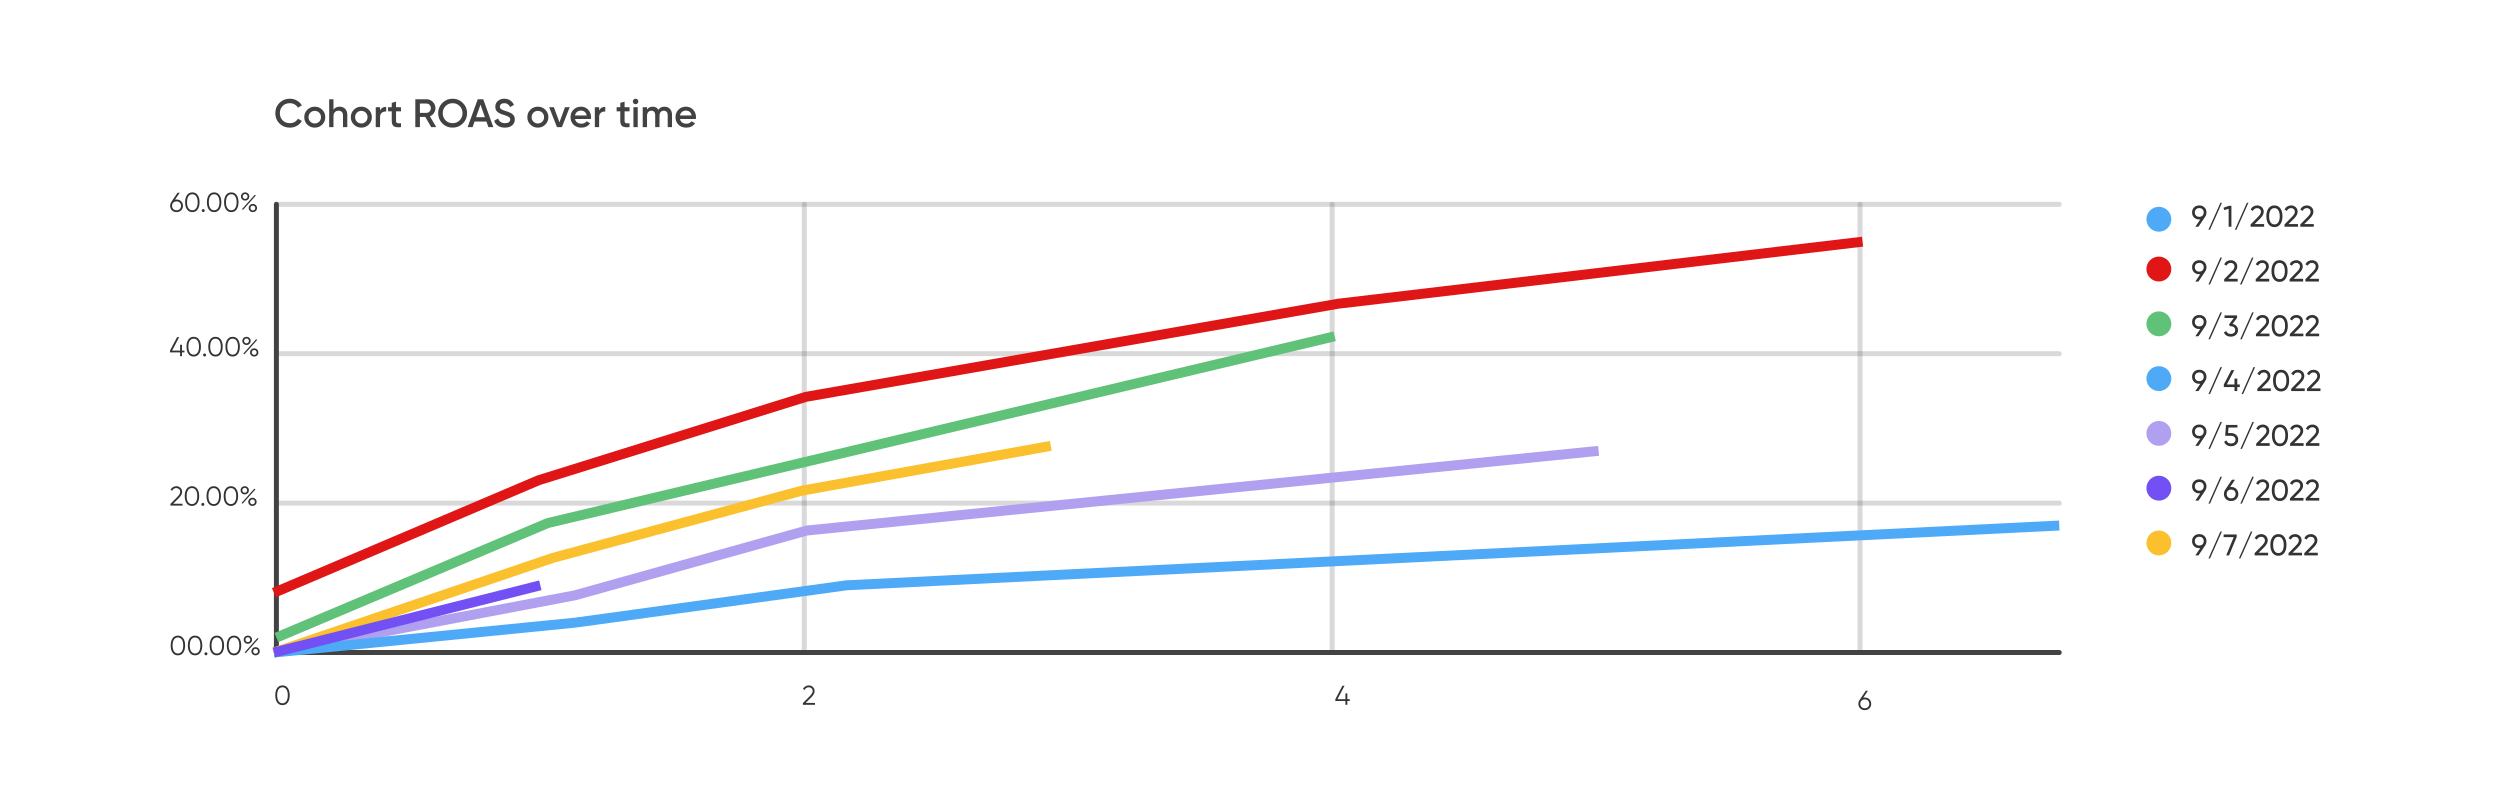 <svg width="502" height="160" viewBox="0 0 502 160" fill="none" xmlns="http://www.w3.org/2000/svg">
<path d="M171.321 122.912H171.009V123.557H170.735V122.912H169.594V122.731L170.674 121.13H171.009V122.687H171.321V122.912ZM170.735 122.687V121.638C170.735 121.563 170.737 121.48 170.742 121.387H170.735C170.719 121.428 170.688 121.49 170.642 121.573L169.896 122.687H170.735ZM172.35 123.598C172.109 123.598 171.921 123.495 171.786 123.288C171.652 123.082 171.585 122.783 171.585 122.393C171.585 121.964 171.655 121.64 171.795 121.419C171.936 121.199 172.139 121.089 172.404 121.089C172.912 121.089 173.165 121.504 173.165 122.333C173.165 122.744 173.094 123.058 172.951 123.274C172.807 123.49 172.607 123.598 172.35 123.598ZM172.389 121.325C172.042 121.325 171.869 121.676 171.869 122.379C171.869 123.036 172.039 123.364 172.378 123.364C172.714 123.364 172.881 123.03 172.881 122.362C172.881 121.671 172.717 121.325 172.389 121.325ZM174.218 123.598C173.978 123.598 173.79 123.495 173.655 123.288C173.52 123.082 173.453 122.783 173.453 122.393C173.453 121.964 173.523 121.64 173.663 121.419C173.804 121.199 174.007 121.089 174.272 121.089C174.78 121.089 175.034 121.504 175.034 122.333C175.034 122.744 174.962 123.058 174.819 123.274C174.676 123.49 174.475 123.598 174.218 123.598ZM174.257 121.325C173.911 121.325 173.738 121.676 173.738 122.379C173.738 123.036 173.907 123.364 174.247 123.364C174.582 123.364 174.75 123.03 174.75 122.362C174.75 121.671 174.585 121.325 174.257 121.325ZM177.752 123.557H176.29V123.31L176.997 122.601C177.178 122.42 177.306 122.27 177.383 122.151C177.461 122.03 177.5 121.901 177.5 121.765C177.5 121.625 177.46 121.517 177.38 121.44C177.3 121.363 177.186 121.325 177.038 121.325C176.821 121.325 176.614 121.417 176.415 121.602V121.311C176.605 121.163 176.825 121.089 177.077 121.089C177.294 121.089 177.464 121.148 177.588 121.265C177.712 121.383 177.774 121.54 177.774 121.738C177.774 121.893 177.731 122.046 177.646 122.195C177.56 122.342 177.406 122.526 177.183 122.746L176.623 123.3V123.307H177.752V123.557ZM179.666 123.557H178.294V123.313H178.842V121.428L178.28 121.596V121.331L179.12 121.076V123.313H179.666V123.557ZM180.086 123.467V123.168C180.252 123.299 180.439 123.364 180.648 123.364C180.817 123.364 180.952 123.322 181.053 123.237C181.154 123.153 181.205 123.039 181.205 122.895C181.205 122.578 180.98 122.42 180.53 122.42H180.328V122.184H180.519C180.92 122.184 181.12 122.036 181.12 121.738C181.12 121.462 180.967 121.325 180.662 121.325C180.491 121.325 180.33 121.383 180.179 121.499V121.228C180.335 121.136 180.519 121.089 180.731 121.089C180.935 121.089 181.098 121.144 181.22 121.252C181.343 121.36 181.405 121.499 181.405 121.668C181.405 121.988 181.242 122.193 180.917 122.284V122.291C181.092 122.308 181.231 122.37 181.334 122.476C181.437 122.581 181.489 122.712 181.489 122.87C181.489 123.088 181.411 123.264 181.254 123.398C181.098 123.531 180.892 123.598 180.636 123.598C180.406 123.598 180.223 123.554 180.086 123.467Z" fill="white"/>
<g filter="url(#filter0_d_505_385)">
<rect x="2" y="1.526" width="498" height="157" rx="20" fill="white"/>
</g>
<path d="M55 131.026C55 130.75 55.224 130.526 55.5 130.526H413.5C413.776 130.526 414 130.75 414 131.026C414 131.303 413.776 131.526 413.5 131.526H55.5C55.224 131.526 55 131.303 55 131.026Z" fill="#424242"/>
<path opacity="0.2" d="M55 101.026C55 100.75 55.224 100.526 55.5 100.526H413.5C413.776 100.526 414 100.75 414 101.026C414 101.303 413.776 101.526 413.5 101.526H55.5C55.224 101.526 55 101.303 55 101.026Z" fill="#424242"/>
<path opacity="0.2" d="M55 71.026C55 70.75 55.224 70.526 55.5 70.526H413.5C413.776 70.526 414 70.75 414 71.026C414 71.302 413.776 71.526 413.5 71.526H55.5C55.224 71.526 55 71.302 55 71.026Z" fill="#424242"/>
<path opacity="0.2" d="M55 41.026C55 40.75 55.224 40.526 55.5 40.526H413.5C413.776 40.526 414 40.75 414 41.026C414 41.303 413.776 41.526 413.5 41.526H55.5C55.224 41.526 55 41.303 55 41.026Z" fill="#424242"/>
<path d="M55 41.026C55 40.75 55.224 40.526 55.5 40.526C55.776 40.526 56 40.75 56 41.026V131.026C56 131.303 55.776 131.526 55.5 131.526C55.224 131.526 55 131.303 55 131.026V41.026Z" fill="#424242"/>
<path opacity="0.2" d="M373 41.026C373 40.75 373.224 40.526 373.5 40.526C373.776 40.526 374 40.75 374 41.026V131.026C374 131.303 373.776 131.526 373.5 131.526C373.224 131.526 373 131.303 373 131.026V41.026Z" fill="#424242"/>
<path opacity="0.2" d="M267 41.026C267 40.75 267.224 40.526 267.5 40.526C267.776 40.526 268 40.75 268 41.026V131.026C268 131.303 267.776 131.526 267.5 131.526C267.224 131.526 267 131.303 267 131.026V41.026Z" fill="#424242"/>
<path opacity="0.2" d="M161 41.026C161 40.75 161.224 40.526 161.5 40.526C161.776 40.526 162 40.75 162 41.026V131.026C162 131.303 161.776 131.526 161.5 131.526C161.224 131.526 161 131.303 161 131.026V41.026Z" fill="#424242"/>
<path d="M443.06 42.658C443.06 42.982 442.974 43.264 442.802 43.504H442.808L441.452 45.526H440.822L441.818 44.056C441.73 44.064 441.662 44.068 441.614 44.068C441.19 44.068 440.842 43.938 440.57 43.678C440.302 43.414 440.168 43.074 440.168 42.658C440.168 42.242 440.302 41.904 440.57 41.644C440.842 41.38 441.19 41.248 441.614 41.248C442.038 41.248 442.384 41.38 442.652 41.644C442.924 41.904 443.06 42.242 443.06 42.658ZM440.966 42.022C440.802 42.182 440.72 42.394 440.72 42.658C440.72 42.922 440.802 43.136 440.966 43.3C441.134 43.46 441.35 43.54 441.614 43.54C441.878 43.54 442.092 43.46 442.256 43.3C442.424 43.136 442.508 42.922 442.508 42.658C442.508 42.394 442.426 42.182 442.262 42.022C442.098 41.862 441.882 41.782 441.614 41.782C441.35 41.782 441.134 41.862 440.966 42.022ZM443.769 46.126H443.457L445.857 40.726H446.169L443.769 46.126ZM447.586 41.326H448.066V45.526H447.514V41.926L446.62 42.19L446.482 41.71L447.586 41.326ZM449.077 46.126H448.765L451.165 40.726H451.477L449.077 46.126ZM451.923 45.526V45.07L453.405 43.558C453.801 43.162 453.999 42.822 453.999 42.538C453.999 42.302 453.927 42.118 453.783 41.986C453.639 41.854 453.463 41.788 453.255 41.788C452.859 41.788 452.571 41.976 452.391 42.352L451.923 42.076C452.055 41.804 452.237 41.598 452.469 41.458C452.705 41.318 452.965 41.248 453.249 41.248C453.601 41.248 453.907 41.364 454.167 41.596C454.427 41.828 454.557 42.14 454.557 42.532C454.557 42.956 454.307 43.418 453.807 43.918L452.733 44.986H454.635V45.526H451.923ZM457.896 45.01C457.613 45.406 457.215 45.604 456.703 45.604C456.191 45.604 455.793 45.406 455.509 45.01C455.225 44.614 455.083 44.086 455.083 43.426C455.083 42.766 455.225 42.238 455.509 41.842C455.793 41.446 456.191 41.248 456.703 41.248C457.215 41.248 457.613 41.446 457.896 41.842C458.181 42.238 458.323 42.766 458.323 43.426C458.323 44.086 458.181 44.614 457.896 45.01ZM455.917 44.632C456.101 44.916 456.363 45.058 456.703 45.058C457.043 45.058 457.305 44.916 457.489 44.632C457.677 44.348 457.771 43.946 457.771 43.426C457.771 42.906 457.677 42.504 457.489 42.22C457.305 41.932 457.043 41.788 456.703 41.788C456.363 41.788 456.101 41.93 455.917 42.214C455.733 42.498 455.641 42.902 455.641 43.426C455.641 43.946 455.733 44.348 455.917 44.632ZM458.732 45.526V45.07L460.214 43.558C460.61 43.162 460.808 42.822 460.808 42.538C460.808 42.302 460.736 42.118 460.592 41.986C460.448 41.854 460.272 41.788 460.064 41.788C459.668 41.788 459.38 41.976 459.2 42.352L458.732 42.076C458.864 41.804 459.046 41.598 459.278 41.458C459.514 41.318 459.774 41.248 460.058 41.248C460.41 41.248 460.716 41.364 460.976 41.596C461.236 41.828 461.366 42.14 461.366 42.532C461.366 42.956 461.116 43.418 460.616 43.918L459.542 44.986H461.444V45.526H458.732ZM461.896 45.526V45.07L463.378 43.558C463.774 43.162 463.972 42.822 463.972 42.538C463.972 42.302 463.9 42.118 463.756 41.986C463.612 41.854 463.436 41.788 463.228 41.788C462.832 41.788 462.544 41.976 462.364 42.352L461.896 42.076C462.028 41.804 462.21 41.598 462.442 41.458C462.678 41.318 462.938 41.248 463.222 41.248C463.574 41.248 463.88 41.364 464.14 41.596C464.4 41.828 464.53 42.14 464.53 42.532C464.53 42.956 464.28 43.418 463.78 43.918L462.706 44.986H464.608V45.526H461.896Z" fill="#333333"/>
<path d="M443.06 53.658C443.06 53.982 442.974 54.264 442.802 54.504H442.808L441.452 56.526H440.822L441.818 55.056C441.73 55.064 441.662 55.068 441.614 55.068C441.19 55.068 440.842 54.938 440.57 54.678C440.302 54.414 440.168 54.074 440.168 53.658C440.168 53.242 440.302 52.904 440.57 52.644C440.842 52.38 441.19 52.248 441.614 52.248C442.038 52.248 442.384 52.38 442.652 52.644C442.924 52.904 443.06 53.242 443.06 53.658ZM440.966 53.022C440.802 53.182 440.72 53.394 440.72 53.658C440.72 53.922 440.802 54.136 440.966 54.3C441.134 54.46 441.35 54.54 441.614 54.54C441.878 54.54 442.092 54.46 442.256 54.3C442.424 54.136 442.508 53.922 442.508 53.658C442.508 53.394 442.426 53.182 442.262 53.022C442.098 52.862 441.882 52.782 441.614 52.782C441.35 52.782 441.134 52.862 440.966 53.022ZM443.769 57.126H443.457L445.857 51.726H446.169L443.769 57.126ZM446.614 56.526V56.07L448.096 54.558C448.492 54.162 448.69 53.822 448.69 53.538C448.69 53.302 448.618 53.118 448.474 52.986C448.33 52.854 448.154 52.788 447.946 52.788C447.55 52.788 447.262 52.976 447.082 53.352L446.614 53.076C446.746 52.804 446.928 52.598 447.16 52.458C447.396 52.318 447.656 52.248 447.94 52.248C448.292 52.248 448.598 52.364 448.858 52.596C449.118 52.828 449.248 53.14 449.248 53.532C449.248 53.956 448.998 54.418 448.498 54.918L447.424 55.986H449.326V56.526H446.614ZM450.103 57.126H449.791L452.191 51.726H452.503L450.103 57.126ZM452.948 56.526V56.07L454.43 54.558C454.826 54.162 455.024 53.822 455.024 53.538C455.024 53.302 454.952 53.118 454.808 52.986C454.664 52.854 454.488 52.788 454.28 52.788C453.884 52.788 453.596 52.976 453.416 53.352L452.948 53.076C453.08 52.804 453.262 52.598 453.494 52.458C453.73 52.318 453.99 52.248 454.274 52.248C454.626 52.248 454.932 52.364 455.192 52.596C455.452 52.828 455.582 53.14 455.582 53.532C455.582 53.956 455.332 54.418 454.832 54.918L453.758 55.986H455.66V56.526H452.948ZM458.922 56.01C458.638 56.406 458.24 56.604 457.728 56.604C457.216 56.604 456.818 56.406 456.534 56.01C456.25 55.614 456.108 55.086 456.108 54.426C456.108 53.766 456.25 53.238 456.534 52.842C456.818 52.446 457.216 52.248 457.728 52.248C458.24 52.248 458.638 52.446 458.922 52.842C459.206 53.238 459.348 53.766 459.348 54.426C459.348 55.086 459.206 55.614 458.922 56.01ZM456.942 55.632C457.126 55.916 457.388 56.058 457.728 56.058C458.068 56.058 458.33 55.916 458.514 55.632C458.702 55.348 458.796 54.946 458.796 54.426C458.796 53.906 458.702 53.504 458.514 53.22C458.33 52.932 458.068 52.788 457.728 52.788C457.388 52.788 457.126 52.93 456.942 53.214C456.758 53.498 456.666 53.902 456.666 54.426C456.666 54.946 456.758 55.348 456.942 55.632ZM459.757 56.526V56.07L461.239 54.558C461.635 54.162 461.833 53.822 461.833 53.538C461.833 53.302 461.761 53.118 461.617 52.986C461.473 52.854 461.297 52.788 461.089 52.788C460.693 52.788 460.405 52.976 460.225 53.352L459.757 53.076C459.889 52.804 460.071 52.598 460.303 52.458C460.539 52.318 460.799 52.248 461.083 52.248C461.435 52.248 461.741 52.364 462.001 52.596C462.261 52.828 462.391 53.14 462.391 53.532C462.391 53.956 462.141 54.418 461.641 54.918L460.567 55.986H462.469V56.526H459.757ZM462.921 56.526V56.07L464.403 54.558C464.799 54.162 464.997 53.822 464.997 53.538C464.997 53.302 464.925 53.118 464.781 52.986C464.637 52.854 464.461 52.788 464.253 52.788C463.857 52.788 463.569 52.976 463.389 53.352L462.921 53.076C463.053 52.804 463.235 52.598 463.467 52.458C463.703 52.318 463.963 52.248 464.247 52.248C464.599 52.248 464.905 52.364 465.165 52.596C465.425 52.828 465.555 53.14 465.555 53.532C465.555 53.956 465.305 54.418 464.805 54.918L463.731 55.986H465.633V56.526H462.921Z" fill="#333333"/>
<path d="M443.06 86.658C443.06 86.982 442.974 87.264 442.802 87.504H442.808L441.452 89.526H440.822L441.818 88.056C441.73 88.064 441.662 88.068 441.614 88.068C441.19 88.068 440.842 87.938 440.57 87.678C440.302 87.414 440.168 87.074 440.168 86.658C440.168 86.242 440.302 85.904 440.57 85.644C440.842 85.38 441.19 85.248 441.614 85.248C442.038 85.248 442.384 85.38 442.652 85.644C442.924 85.904 443.06 86.242 443.06 86.658ZM440.966 86.022C440.802 86.182 440.72 86.394 440.72 86.658C440.72 86.922 440.802 87.136 440.966 87.3C441.134 87.46 441.35 87.54 441.614 87.54C441.878 87.54 442.092 87.46 442.256 87.3C442.424 87.136 442.508 86.922 442.508 86.658C442.508 86.394 442.426 86.182 442.262 86.022C442.098 85.862 441.882 85.782 441.614 85.782C441.35 85.782 441.134 85.862 440.966 86.022ZM443.769 90.126H443.457L445.857 84.726H446.169L443.769 90.126ZM448.018 86.964C448.414 86.964 448.748 87.082 449.02 87.318C449.296 87.55 449.434 87.872 449.434 88.284C449.434 88.692 449.294 89.014 449.014 89.25C448.734 89.486 448.394 89.604 447.994 89.604C447.674 89.604 447.388 89.528 447.136 89.376C446.884 89.22 446.708 88.996 446.608 88.704L447.082 88.434C447.138 88.638 447.246 88.794 447.406 88.902C447.566 89.006 447.762 89.058 447.994 89.058C448.258 89.058 448.472 88.99 448.636 88.854C448.8 88.718 448.882 88.528 448.882 88.284C448.882 88.04 448.8 87.85 448.636 87.714C448.472 87.574 448.262 87.504 448.006 87.504H446.818L446.974 85.326H449.272V85.848H447.478L447.406 86.964H448.018ZM450.196 90.126H449.884L452.284 84.726H452.596L450.196 90.126ZM453.042 89.526V89.07L454.524 87.558C454.92 87.162 455.118 86.822 455.118 86.538C455.118 86.302 455.046 86.118 454.902 85.986C454.758 85.854 454.582 85.788 454.374 85.788C453.978 85.788 453.69 85.976 453.51 86.352L453.042 86.076C453.174 85.804 453.356 85.598 453.588 85.458C453.824 85.318 454.084 85.248 454.368 85.248C454.72 85.248 455.026 85.364 455.286 85.596C455.546 85.828 455.676 86.14 455.676 86.532C455.676 86.956 455.426 87.418 454.926 87.918L453.852 88.986H455.754V89.526H453.042ZM459.016 89.01C458.732 89.406 458.334 89.604 457.822 89.604C457.31 89.604 456.912 89.406 456.628 89.01C456.344 88.614 456.202 88.086 456.202 87.426C456.202 86.766 456.344 86.238 456.628 85.842C456.912 85.446 457.31 85.248 457.822 85.248C458.334 85.248 458.732 85.446 459.016 85.842C459.3 86.238 459.442 86.766 459.442 87.426C459.442 88.086 459.3 88.614 459.016 89.01ZM457.036 88.632C457.22 88.916 457.482 89.058 457.822 89.058C458.162 89.058 458.424 88.916 458.608 88.632C458.796 88.348 458.89 87.946 458.89 87.426C458.89 86.906 458.796 86.504 458.608 86.22C458.424 85.932 458.162 85.788 457.822 85.788C457.482 85.788 457.22 85.93 457.036 86.214C456.852 86.498 456.76 86.902 456.76 87.426C456.76 87.946 456.852 88.348 457.036 88.632ZM459.851 89.526V89.07L461.333 87.558C461.729 87.162 461.927 86.822 461.927 86.538C461.927 86.302 461.855 86.118 461.711 85.986C461.567 85.854 461.391 85.788 461.183 85.788C460.787 85.788 460.499 85.976 460.319 86.352L459.851 86.076C459.983 85.804 460.165 85.598 460.397 85.458C460.633 85.318 460.893 85.248 461.177 85.248C461.529 85.248 461.835 85.364 462.095 85.596C462.355 85.828 462.485 86.14 462.485 86.532C462.485 86.956 462.235 87.418 461.735 87.918L460.661 88.986H462.563V89.526H459.851ZM463.015 89.526V89.07L464.497 87.558C464.893 87.162 465.091 86.822 465.091 86.538C465.091 86.302 465.019 86.118 464.875 85.986C464.731 85.854 464.555 85.788 464.347 85.788C463.951 85.788 463.663 85.976 463.483 86.352L463.015 86.076C463.147 85.804 463.329 85.598 463.561 85.458C463.797 85.318 464.057 85.248 464.341 85.248C464.693 85.248 464.999 85.364 465.259 85.596C465.519 85.828 465.649 86.14 465.649 86.532C465.649 86.956 465.399 87.418 464.899 87.918L463.825 88.986H465.727V89.526H463.015Z" fill="#333333"/>
<path d="M443.06 64.658C443.06 64.982 442.974 65.264 442.802 65.504H442.808L441.452 67.526H440.822L441.818 66.056C441.73 66.064 441.662 66.068 441.614 66.068C441.19 66.068 440.842 65.938 440.57 65.678C440.302 65.414 440.168 65.074 440.168 64.658C440.168 64.242 440.302 63.904 440.57 63.644C440.842 63.38 441.19 63.248 441.614 63.248C442.038 63.248 442.384 63.38 442.652 63.644C442.924 63.904 443.06 64.242 443.06 64.658ZM440.966 64.022C440.802 64.182 440.72 64.394 440.72 64.658C440.72 64.922 440.802 65.136 440.966 65.3C441.134 65.46 441.35 65.54 441.614 65.54C441.878 65.54 442.092 65.46 442.256 65.3C442.424 65.136 442.508 64.922 442.508 64.658C442.508 64.394 442.426 64.182 442.262 64.022C442.098 63.862 441.882 63.782 441.614 63.782C441.35 63.782 441.134 63.862 440.966 64.022ZM443.769 68.126H443.457L445.857 62.726H446.169L443.769 68.126ZM448.294 65.048C448.614 65.108 448.876 65.246 449.08 65.462C449.284 65.678 449.386 65.952 449.386 66.284C449.386 66.692 449.246 67.014 448.966 67.25C448.686 67.486 448.346 67.604 447.946 67.604C447.626 67.604 447.342 67.532 447.094 67.388C446.846 67.24 446.67 67.028 446.566 66.752L447.034 66.476C447.158 66.864 447.462 67.058 447.946 67.058C448.206 67.058 448.418 66.99 448.582 66.854C448.746 66.718 448.828 66.528 448.828 66.284C448.828 66.04 448.746 65.85 448.582 65.714C448.418 65.574 448.206 65.504 447.946 65.504H447.802L447.58 65.162L448.552 63.848H446.686V63.326H449.206V63.818L448.294 65.048ZM450.149 68.126H449.837L452.237 62.726H452.549L450.149 68.126ZM452.995 67.526V67.07L454.477 65.558C454.873 65.162 455.071 64.822 455.071 64.538C455.071 64.302 454.999 64.118 454.855 63.986C454.711 63.854 454.535 63.788 454.327 63.788C453.931 63.788 453.643 63.976 453.463 64.352L452.995 64.076C453.127 63.804 453.309 63.598 453.541 63.458C453.777 63.318 454.037 63.248 454.321 63.248C454.673 63.248 454.979 63.364 455.239 63.596C455.499 63.828 455.629 64.14 455.629 64.532C455.629 64.956 455.379 65.418 454.879 65.918L453.805 66.986H455.707V67.526H452.995ZM458.969 67.01C458.685 67.406 458.287 67.604 457.775 67.604C457.263 67.604 456.865 67.406 456.581 67.01C456.297 66.614 456.155 66.086 456.155 65.426C456.155 64.766 456.297 64.238 456.581 63.842C456.865 63.446 457.263 63.248 457.775 63.248C458.287 63.248 458.685 63.446 458.969 63.842C459.253 64.238 459.395 64.766 459.395 65.426C459.395 66.086 459.253 66.614 458.969 67.01ZM456.989 66.632C457.173 66.916 457.435 67.058 457.775 67.058C458.115 67.058 458.377 66.916 458.561 66.632C458.749 66.348 458.843 65.946 458.843 65.426C458.843 64.906 458.749 64.504 458.561 64.22C458.377 63.932 458.115 63.788 457.775 63.788C457.435 63.788 457.173 63.93 456.989 64.214C456.805 64.498 456.713 64.902 456.713 65.426C456.713 65.946 456.805 66.348 456.989 66.632ZM459.804 67.526V67.07L461.286 65.558C461.682 65.162 461.88 64.822 461.88 64.538C461.88 64.302 461.808 64.118 461.664 63.986C461.52 63.854 461.344 63.788 461.136 63.788C460.74 63.788 460.452 63.976 460.272 64.352L459.804 64.076C459.936 63.804 460.118 63.598 460.35 63.458C460.586 63.318 460.846 63.248 461.13 63.248C461.482 63.248 461.788 63.364 462.048 63.596C462.308 63.828 462.438 64.14 462.438 64.532C462.438 64.956 462.188 65.418 461.688 65.918L460.614 66.986H462.516V67.526H459.804ZM462.968 67.526V67.07L464.45 65.558C464.846 65.162 465.044 64.822 465.044 64.538C465.044 64.302 464.972 64.118 464.828 63.986C464.684 63.854 464.508 63.788 464.3 63.788C463.904 63.788 463.616 63.976 463.436 64.352L462.968 64.076C463.1 63.804 463.282 63.598 463.514 63.458C463.75 63.318 464.01 63.248 464.294 63.248C464.646 63.248 464.952 63.364 465.212 63.596C465.472 63.828 465.602 64.14 465.602 64.532C465.602 64.956 465.352 65.418 464.852 65.918L463.778 66.986H465.68V67.526H462.968Z" fill="#333333"/>
<path d="M443.06 97.658C443.06 97.982 442.974 98.264 442.802 98.504H442.808L441.452 100.526H440.822L441.818 99.056C441.73 99.064 441.662 99.068 441.614 99.068C441.19 99.068 440.842 98.938 440.57 98.678C440.302 98.414 440.168 98.074 440.168 97.658C440.168 97.242 440.302 96.904 440.57 96.644C440.842 96.38 441.19 96.248 441.614 96.248C442.038 96.248 442.384 96.38 442.652 96.644C442.924 96.904 443.06 97.242 443.06 97.658ZM440.966 97.022C440.802 97.182 440.72 97.394 440.72 97.658C440.72 97.922 440.802 98.136 440.966 98.3C441.134 98.46 441.35 98.54 441.614 98.54C441.878 98.54 442.092 98.46 442.256 98.3C442.424 98.136 442.508 97.922 442.508 97.658C442.508 97.394 442.426 97.182 442.262 97.022C442.098 96.862 441.882 96.782 441.614 96.782C441.35 96.782 441.134 96.862 440.966 97.022ZM443.769 101.126H443.457L445.857 95.726H446.169L443.769 101.126ZM448.012 97.778C448.432 97.778 448.778 97.91 449.05 98.174C449.322 98.434 449.458 98.772 449.458 99.188C449.458 99.604 449.322 99.944 449.05 100.208C448.778 100.472 448.432 100.604 448.012 100.604C447.588 100.604 447.24 100.472 446.968 100.208C446.7 99.944 446.566 99.604 446.566 99.188C446.566 98.864 446.65 98.584 446.818 98.348L448.168 96.326H448.804L447.814 97.79C447.902 97.782 447.968 97.778 448.012 97.778ZM447.364 99.83C447.532 99.99 447.748 100.07 448.012 100.07C448.276 100.07 448.49 99.99 448.654 99.83C448.822 99.666 448.906 99.452 448.906 99.188C448.906 98.924 448.822 98.712 448.654 98.552C448.49 98.392 448.276 98.312 448.012 98.312C447.744 98.312 447.528 98.392 447.364 98.552C447.2 98.712 447.118 98.924 447.118 99.188C447.118 99.452 447.2 99.666 447.364 99.83ZM450.167 101.126H449.855L452.255 95.726H452.567L450.167 101.126ZM453.013 100.526V100.07L454.495 98.558C454.891 98.162 455.089 97.822 455.089 97.538C455.089 97.302 455.017 97.118 454.873 96.986C454.729 96.854 454.553 96.788 454.345 96.788C453.949 96.788 453.661 96.976 453.481 97.352L453.013 97.076C453.145 96.804 453.327 96.598 453.559 96.458C453.795 96.318 454.055 96.248 454.339 96.248C454.691 96.248 454.997 96.364 455.257 96.596C455.517 96.828 455.647 97.14 455.647 97.532C455.647 97.956 455.397 98.418 454.897 98.918L453.823 99.986H455.725V100.526H453.013ZM458.986 100.01C458.702 100.406 458.304 100.604 457.792 100.604C457.28 100.604 456.882 100.406 456.598 100.01C456.314 99.614 456.172 99.086 456.172 98.426C456.172 97.766 456.314 97.238 456.598 96.842C456.882 96.446 457.28 96.248 457.792 96.248C458.304 96.248 458.702 96.446 458.986 96.842C459.27 97.238 459.412 97.766 459.412 98.426C459.412 99.086 459.27 99.614 458.986 100.01ZM457.006 99.632C457.19 99.916 457.452 100.058 457.792 100.058C458.132 100.058 458.394 99.916 458.578 99.632C458.766 99.348 458.86 98.946 458.86 98.426C458.86 97.906 458.766 97.504 458.578 97.22C458.394 96.932 458.132 96.788 457.792 96.788C457.452 96.788 457.19 96.93 457.006 97.214C456.822 97.498 456.73 97.902 456.73 98.426C456.73 98.946 456.822 99.348 457.006 99.632ZM459.821 100.526V100.07L461.303 98.558C461.699 98.162 461.897 97.822 461.897 97.538C461.897 97.302 461.825 97.118 461.681 96.986C461.537 96.854 461.361 96.788 461.153 96.788C460.757 96.788 460.469 96.976 460.289 97.352L459.821 97.076C459.953 96.804 460.135 96.598 460.367 96.458C460.603 96.318 460.863 96.248 461.147 96.248C461.499 96.248 461.805 96.364 462.065 96.596C462.325 96.828 462.455 97.14 462.455 97.532C462.455 97.956 462.205 98.418 461.705 98.918L460.631 99.986H462.533V100.526H459.821ZM462.986 100.526V100.07L464.468 98.558C464.864 98.162 465.062 97.822 465.062 97.538C465.062 97.302 464.99 97.118 464.846 96.986C464.702 96.854 464.526 96.788 464.318 96.788C463.922 96.788 463.634 96.976 463.454 97.352L462.986 97.076C463.118 96.804 463.3 96.598 463.532 96.458C463.768 96.318 464.028 96.248 464.312 96.248C464.664 96.248 464.97 96.364 465.23 96.596C465.49 96.828 465.62 97.14 465.62 97.532C465.62 97.956 465.37 98.418 464.87 98.918L463.796 99.986H465.698V100.526H462.986Z" fill="#333333"/>
<path d="M443.06 75.658C443.06 75.982 442.974 76.264 442.802 76.504H442.808L441.452 78.526H440.822L441.818 77.056C441.73 77.064 441.662 77.068 441.614 77.068C441.19 77.068 440.842 76.938 440.57 76.678C440.302 76.414 440.168 76.074 440.168 75.658C440.168 75.242 440.302 74.904 440.57 74.644C440.842 74.38 441.19 74.248 441.614 74.248C442.038 74.248 442.384 74.38 442.652 74.644C442.924 74.904 443.06 75.242 443.06 75.658ZM440.966 75.022C440.802 75.182 440.72 75.394 440.72 75.658C440.72 75.922 440.802 76.136 440.966 76.3C441.134 76.46 441.35 76.54 441.614 76.54C441.878 76.54 442.092 76.46 442.256 76.3C442.424 76.136 442.508 75.922 442.508 75.658C442.508 75.394 442.426 75.182 442.262 75.022C442.098 74.862 441.882 74.782 441.614 74.782C441.35 74.782 441.134 74.862 440.966 75.022ZM443.769 79.126H443.457L445.857 73.726H446.169L443.769 79.126ZM449.752 77.206V77.728H449.242V78.526H448.684V77.728H446.542V77.206L448.048 74.326H448.648L447.142 77.206H448.684V76.018H449.242V77.206H449.752ZM450.419 79.126H450.107L452.507 73.726H452.819L450.419 79.126ZM453.265 78.526V78.07L454.747 76.558C455.143 76.162 455.341 75.822 455.341 75.538C455.341 75.302 455.269 75.118 455.125 74.986C454.981 74.854 454.805 74.788 454.597 74.788C454.201 74.788 453.913 74.976 453.733 75.352L453.265 75.076C453.397 74.804 453.579 74.598 453.811 74.458C454.047 74.318 454.307 74.248 454.591 74.248C454.943 74.248 455.249 74.364 455.509 74.596C455.769 74.828 455.899 75.14 455.899 75.532C455.899 75.956 455.649 76.418 455.149 76.918L454.075 77.986H455.977V78.526H453.265ZM459.238 78.01C458.954 78.406 458.556 78.604 458.044 78.604C457.532 78.604 457.134 78.406 456.85 78.01C456.566 77.614 456.424 77.086 456.424 76.426C456.424 75.766 456.566 75.238 456.85 74.842C457.134 74.446 457.532 74.248 458.044 74.248C458.556 74.248 458.954 74.446 459.238 74.842C459.522 75.238 459.664 75.766 459.664 76.426C459.664 77.086 459.522 77.614 459.238 78.01ZM457.258 77.632C457.442 77.916 457.704 78.058 458.044 78.058C458.384 78.058 458.646 77.916 458.83 77.632C459.018 77.348 459.112 76.946 459.112 76.426C459.112 75.906 459.018 75.504 458.83 75.22C458.646 74.932 458.384 74.788 458.044 74.788C457.704 74.788 457.442 74.93 457.258 75.214C457.074 75.498 456.982 75.902 456.982 76.426C456.982 76.946 457.074 77.348 457.258 77.632ZM460.073 78.526V78.07L461.555 76.558C461.951 76.162 462.149 75.822 462.149 75.538C462.149 75.302 462.077 75.118 461.933 74.986C461.789 74.854 461.613 74.788 461.405 74.788C461.009 74.788 460.721 74.976 460.541 75.352L460.073 75.076C460.205 74.804 460.387 74.598 460.619 74.458C460.855 74.318 461.115 74.248 461.399 74.248C461.751 74.248 462.057 74.364 462.317 74.596C462.577 74.828 462.707 75.14 462.707 75.532C462.707 75.956 462.457 76.418 461.957 76.918L460.883 77.986H462.785V78.526H460.073ZM463.237 78.526V78.07L464.719 76.558C465.115 76.162 465.313 75.822 465.313 75.538C465.313 75.302 465.241 75.118 465.097 74.986C464.953 74.854 464.777 74.788 464.569 74.788C464.173 74.788 463.885 74.976 463.705 75.352L463.237 75.076C463.369 74.804 463.551 74.598 463.783 74.458C464.019 74.318 464.279 74.248 464.563 74.248C464.915 74.248 465.221 74.364 465.481 74.596C465.741 74.828 465.871 75.14 465.871 75.532C465.871 75.956 465.621 76.418 465.121 76.918L464.047 77.986H465.949V78.526H463.237Z" fill="#333333"/>
<path d="M443.06 108.658C443.06 108.982 442.974 109.264 442.802 109.504H442.808L441.452 111.526H440.822L441.818 110.056C441.73 110.064 441.662 110.068 441.614 110.068C441.19 110.068 440.842 109.938 440.57 109.678C440.302 109.414 440.168 109.074 440.168 108.658C440.168 108.242 440.302 107.904 440.57 107.644C440.842 107.38 441.19 107.248 441.614 107.248C442.038 107.248 442.384 107.38 442.652 107.644C442.924 107.904 443.06 108.242 443.06 108.658ZM440.966 108.022C440.802 108.182 440.72 108.394 440.72 108.658C440.72 108.922 440.802 109.136 440.966 109.3C441.134 109.46 441.35 109.54 441.614 109.54C441.878 109.54 442.092 109.46 442.256 109.3C442.424 109.136 442.508 108.922 442.508 108.658C442.508 108.394 442.426 108.182 442.262 108.022C442.098 107.862 441.882 107.782 441.614 107.782C441.35 107.782 441.134 107.862 440.966 108.022ZM443.769 112.126H443.457L445.857 106.726H446.169L443.769 112.126ZM446.506 107.326H449.128V107.824L447.598 111.526H447.016L448.534 107.854H446.506V107.326ZM449.88 112.126H449.568L451.968 106.726H452.28L449.88 112.126ZM452.726 111.526V111.07L454.208 109.558C454.604 109.162 454.802 108.822 454.802 108.538C454.802 108.302 454.73 108.118 454.586 107.986C454.442 107.854 454.266 107.788 454.058 107.788C453.662 107.788 453.374 107.976 453.194 108.352L452.726 108.076C452.858 107.804 453.04 107.598 453.272 107.458C453.508 107.318 453.768 107.248 454.052 107.248C454.404 107.248 454.71 107.364 454.97 107.596C455.23 107.828 455.36 108.14 455.36 108.532C455.36 108.956 455.11 109.418 454.61 109.918L453.536 110.986H455.438V111.526H452.726ZM458.699 111.01C458.415 111.406 458.017 111.604 457.505 111.604C456.993 111.604 456.595 111.406 456.311 111.01C456.027 110.614 455.885 110.086 455.885 109.426C455.885 108.766 456.027 108.238 456.311 107.842C456.595 107.446 456.993 107.248 457.505 107.248C458.017 107.248 458.415 107.446 458.699 107.842C458.983 108.238 459.125 108.766 459.125 109.426C459.125 110.086 458.983 110.614 458.699 111.01ZM456.719 110.632C456.903 110.916 457.165 111.058 457.505 111.058C457.845 111.058 458.107 110.916 458.291 110.632C458.479 110.348 458.573 109.946 458.573 109.426C458.573 108.906 458.479 108.504 458.291 108.22C458.107 107.932 457.845 107.788 457.505 107.788C457.165 107.788 456.903 107.93 456.719 108.214C456.535 108.498 456.443 108.902 456.443 109.426C456.443 109.946 456.535 110.348 456.719 110.632ZM459.534 111.526V111.07L461.016 109.558C461.412 109.162 461.61 108.822 461.61 108.538C461.61 108.302 461.538 108.118 461.394 107.986C461.25 107.854 461.074 107.788 460.866 107.788C460.47 107.788 460.182 107.976 460.002 108.352L459.534 108.076C459.666 107.804 459.848 107.598 460.08 107.458C460.316 107.318 460.576 107.248 460.86 107.248C461.212 107.248 461.518 107.364 461.778 107.596C462.038 107.828 462.168 108.14 462.168 108.532C462.168 108.956 461.918 109.418 461.418 109.918L460.344 110.986H462.246V111.526H459.534ZM462.698 111.526V111.07L464.18 109.558C464.576 109.162 464.774 108.822 464.774 108.538C464.774 108.302 464.702 108.118 464.558 107.986C464.414 107.854 464.238 107.788 464.03 107.788C463.634 107.788 463.346 107.976 463.166 108.352L462.698 108.076C462.83 107.804 463.012 107.598 463.244 107.458C463.48 107.318 463.74 107.248 464.024 107.248C464.376 107.248 464.682 107.364 464.942 107.596C465.202 107.828 465.332 108.14 465.332 108.532C465.332 108.956 465.082 109.418 464.582 109.918L463.508 110.986H465.41V111.526H462.698Z" fill="#333333"/>
<path d="M58.208 25.63C57.365 25.63 56.667 25.353 56.112 24.798C55.557 24.238 55.28 23.548 55.28 22.726C55.28 21.905 55.557 21.217 56.112 20.662C56.667 20.102 57.365 19.822 58.208 19.822C58.715 19.822 59.181 19.942 59.608 20.182C60.04 20.422 60.376 20.748 60.616 21.158L59.816 21.622C59.667 21.345 59.448 21.126 59.16 20.966C58.877 20.801 58.56 20.718 58.208 20.718C57.611 20.718 57.125 20.908 56.752 21.286C56.384 21.665 56.2 22.145 56.2 22.726C56.2 23.308 56.384 23.788 56.752 24.166C57.125 24.545 57.611 24.734 58.208 24.734C58.56 24.734 58.88 24.654 59.168 24.494C59.456 24.329 59.672 24.108 59.816 23.83L60.616 24.286C60.381 24.697 60.048 25.025 59.616 25.27C59.189 25.51 58.72 25.63 58.208 25.63ZM63.205 25.63C62.618 25.63 62.119 25.428 61.709 25.022C61.298 24.617 61.093 24.118 61.093 23.526C61.093 22.934 61.298 22.436 61.709 22.03C62.119 21.625 62.618 21.422 63.205 21.422C63.797 21.422 64.295 21.625 64.701 22.03C65.111 22.436 65.317 22.934 65.317 23.526C65.317 24.118 65.111 24.617 64.701 25.022C64.295 25.428 63.797 25.63 63.205 25.63ZM62.316 24.43C62.556 24.67 62.852 24.79 63.205 24.79C63.556 24.79 63.852 24.67 64.093 24.43C64.332 24.19 64.453 23.889 64.453 23.526C64.453 23.164 64.332 22.862 64.093 22.622C63.852 22.382 63.556 22.262 63.205 22.262C62.852 22.262 62.556 22.382 62.316 22.622C62.077 22.862 61.956 23.164 61.956 23.526C61.956 23.889 62.077 24.19 62.316 24.43ZM68.202 21.422C68.66 21.422 69.031 21.569 69.314 21.862C69.596 22.156 69.738 22.558 69.738 23.07V25.526H68.874V23.158C68.874 22.86 68.794 22.63 68.634 22.47C68.474 22.31 68.255 22.23 67.978 22.23C67.674 22.23 67.428 22.326 67.242 22.518C67.055 22.705 66.962 22.993 66.962 23.382V25.526H66.098V19.926H66.962V22.038C67.223 21.628 67.636 21.422 68.202 21.422ZM72.556 25.63C71.969 25.63 71.471 25.428 71.06 25.022C70.649 24.617 70.444 24.118 70.444 23.526C70.444 22.934 70.649 22.436 71.06 22.03C71.471 21.625 71.969 21.422 72.556 21.422C73.148 21.422 73.647 21.625 74.052 22.03C74.463 22.436 74.668 22.934 74.668 23.526C74.668 24.118 74.463 24.617 74.052 25.022C73.647 25.428 73.148 25.63 72.556 25.63ZM71.668 24.43C71.908 24.67 72.204 24.79 72.556 24.79C72.908 24.79 73.204 24.67 73.444 24.43C73.684 24.19 73.804 23.889 73.804 23.526C73.804 23.164 73.684 22.862 73.444 22.622C73.204 22.382 72.908 22.262 72.556 22.262C72.204 22.262 71.908 22.382 71.668 22.622C71.428 22.862 71.308 23.164 71.308 23.526C71.308 23.889 71.428 24.19 71.668 24.43ZM76.313 22.198C76.532 21.702 76.943 21.454 77.545 21.454V22.39C77.215 22.369 76.927 22.449 76.681 22.63C76.436 22.806 76.313 23.1 76.313 23.51V25.526H75.449V21.526H76.313V22.198ZM80.517 22.358H79.525V24.278C79.525 24.444 79.563 24.564 79.637 24.638C79.712 24.708 79.821 24.748 79.965 24.758C80.115 24.764 80.299 24.761 80.517 24.75V25.526C79.856 25.606 79.381 25.55 79.093 25.358C78.805 25.161 78.661 24.801 78.661 24.278V22.358H77.925V21.526H78.661V20.662L79.525 20.406V21.526H80.517V22.358ZM86.588 25.526L85.404 23.486H84.316V25.526H83.396V19.926H85.636C86.137 19.926 86.561 20.102 86.908 20.454C87.26 20.801 87.436 21.225 87.436 21.726C87.436 22.084 87.332 22.412 87.124 22.71C86.921 23.004 86.655 23.217 86.324 23.35L87.596 25.526H86.588ZM84.316 20.79V22.662H85.636C85.881 22.662 86.089 22.572 86.26 22.39C86.431 22.209 86.516 21.988 86.516 21.726C86.516 21.465 86.431 21.244 86.26 21.062C86.089 20.881 85.881 20.79 85.636 20.79H84.316ZM92.943 24.79C92.383 25.35 91.698 25.63 90.887 25.63C90.076 25.63 89.388 25.35 88.823 24.79C88.263 24.225 87.983 23.537 87.983 22.726C87.983 21.916 88.263 21.23 88.823 20.67C89.388 20.105 90.076 19.822 90.887 19.822C91.698 19.822 92.383 20.105 92.943 20.67C93.508 21.23 93.791 21.916 93.791 22.726C93.791 23.537 93.508 24.225 92.943 24.79ZM89.471 24.166C89.855 24.545 90.327 24.734 90.887 24.734C91.447 24.734 91.916 24.545 92.295 24.166C92.679 23.782 92.871 23.302 92.871 22.726C92.871 22.15 92.679 21.673 92.295 21.294C91.916 20.91 91.447 20.718 90.887 20.718C90.327 20.718 89.855 20.91 89.471 21.294C89.093 21.673 88.903 22.15 88.903 22.726C88.903 23.302 89.093 23.782 89.471 24.166ZM98.067 25.526L97.675 24.398H95.291L94.899 25.526H93.899L95.931 19.926H97.035L99.059 25.526H98.067ZM95.595 23.534H97.371L96.483 21.006L95.595 23.534ZM101.385 25.63C100.846 25.63 100.388 25.508 100.009 25.262C99.636 25.017 99.374 24.681 99.225 24.254L100.017 23.79C100.241 24.42 100.705 24.734 101.409 24.734C101.756 24.734 102.014 24.668 102.185 24.534C102.361 24.396 102.449 24.217 102.449 23.998C102.449 23.769 102.356 23.596 102.169 23.478C101.982 23.356 101.652 23.222 101.177 23.078C100.91 22.998 100.694 22.924 100.529 22.854C100.364 22.785 100.188 22.689 100.001 22.566C99.82 22.438 99.684 22.281 99.593 22.094C99.502 21.908 99.457 21.689 99.457 21.438C99.457 20.942 99.633 20.55 99.985 20.262C100.337 19.969 100.761 19.822 101.257 19.822C101.705 19.822 102.097 19.932 102.433 20.15C102.769 20.369 103.028 20.67 103.209 21.054L102.433 21.502C102.198 20.98 101.806 20.718 101.257 20.718C100.99 20.718 100.777 20.782 100.617 20.91C100.457 21.033 100.377 21.201 100.377 21.414C100.377 21.622 100.457 21.788 100.617 21.91C100.782 22.028 101.078 22.153 101.505 22.286C101.718 22.356 101.873 22.409 101.969 22.446C102.07 22.478 102.209 22.532 102.385 22.606C102.566 22.681 102.702 22.756 102.793 22.83C102.884 22.905 102.98 22.998 103.081 23.11C103.188 23.222 103.262 23.35 103.305 23.494C103.348 23.638 103.369 23.801 103.369 23.982C103.369 24.489 103.185 24.892 102.817 25.19C102.454 25.484 101.977 25.63 101.385 25.63ZM108.001 25.63C107.415 25.63 106.916 25.428 106.505 25.022C106.095 24.617 105.889 24.118 105.889 23.526C105.889 22.934 106.095 22.436 106.505 22.03C106.916 21.625 107.415 21.422 108.001 21.422C108.593 21.422 109.092 21.625 109.497 22.03C109.908 22.436 110.113 22.934 110.113 23.526C110.113 24.118 109.908 24.617 109.497 25.022C109.092 25.428 108.593 25.63 108.001 25.63ZM107.113 24.43C107.353 24.67 107.649 24.79 108.001 24.79C108.353 24.79 108.649 24.67 108.889 24.43C109.129 24.19 109.249 23.889 109.249 23.526C109.249 23.164 109.129 22.862 108.889 22.622C108.649 22.382 108.353 22.262 108.001 22.262C107.649 22.262 107.353 22.382 107.113 22.622C106.873 22.862 106.753 23.164 106.753 23.526C106.753 23.889 106.873 24.19 107.113 24.43ZM113.45 21.526H114.394L112.834 25.526H111.834L110.274 21.526H111.218L112.338 24.566L113.45 21.526ZM115.465 23.894C115.529 24.198 115.676 24.433 115.905 24.598C116.135 24.758 116.415 24.838 116.745 24.838C117.204 24.838 117.548 24.673 117.777 24.342L118.489 24.758C118.095 25.34 117.511 25.63 116.737 25.63C116.087 25.63 115.561 25.433 115.161 25.038C114.761 24.638 114.561 24.134 114.561 23.526C114.561 22.929 114.759 22.43 115.153 22.03C115.548 21.625 116.055 21.422 116.673 21.422C117.26 21.422 117.74 21.628 118.113 22.038C118.492 22.449 118.681 22.948 118.681 23.534C118.681 23.625 118.671 23.745 118.649 23.894H115.465ZM115.457 23.19H117.809C117.751 22.865 117.615 22.62 117.401 22.454C117.193 22.289 116.948 22.206 116.665 22.206C116.345 22.206 116.079 22.294 115.865 22.47C115.652 22.646 115.516 22.886 115.457 23.19ZM120.306 22.198C120.524 21.702 120.935 21.454 121.538 21.454V22.39C121.207 22.369 120.919 22.449 120.674 22.63C120.428 22.806 120.306 23.1 120.306 23.51V25.526H119.442V21.526H120.306V22.198ZM126.408 22.358H125.416V24.278C125.416 24.444 125.453 24.564 125.528 24.638C125.603 24.708 125.712 24.748 125.856 24.758C126.005 24.764 126.189 24.761 126.408 24.75V25.526C125.747 25.606 125.272 25.55 124.984 25.358C124.696 25.161 124.552 24.801 124.552 24.278V22.358H123.816V21.526H124.552V20.662L125.416 20.406V21.526H126.408V22.358ZM128.008 20.766C127.901 20.873 127.773 20.926 127.624 20.926C127.474 20.926 127.344 20.873 127.232 20.766C127.125 20.654 127.072 20.524 127.072 20.374C127.072 20.225 127.125 20.097 127.232 19.99C127.338 19.878 127.469 19.822 127.624 19.822C127.778 19.822 127.909 19.878 128.016 19.99C128.122 20.097 128.176 20.225 128.176 20.374C128.176 20.524 128.12 20.654 128.008 20.766ZM127.192 25.526V21.526H128.056V25.526H127.192ZM133.427 21.422C133.88 21.422 134.245 21.569 134.523 21.862C134.8 22.156 134.939 22.55 134.939 23.046V25.526H134.075V23.102C134.075 22.825 134.005 22.612 133.867 22.462C133.728 22.308 133.539 22.23 133.299 22.23C133.032 22.23 132.819 22.318 132.659 22.494C132.504 22.67 132.427 22.934 132.427 23.286V25.526H131.563V23.102C131.563 22.825 131.496 22.612 131.363 22.462C131.235 22.308 131.051 22.23 130.811 22.23C130.549 22.23 130.336 22.321 130.171 22.502C130.005 22.678 129.923 22.94 129.923 23.286V25.526H129.059V21.526H129.923V22.006C130.179 21.617 130.56 21.422 131.067 21.422C131.579 21.422 131.957 21.633 132.203 22.054C132.469 21.633 132.877 21.422 133.427 21.422ZM136.543 23.894C136.607 24.198 136.754 24.433 136.983 24.598C137.213 24.758 137.493 24.838 137.823 24.838C138.282 24.838 138.626 24.673 138.855 24.342L139.567 24.758C139.173 25.34 138.589 25.63 137.815 25.63C137.165 25.63 136.639 25.433 136.239 25.038C135.839 24.638 135.639 24.134 135.639 23.526C135.639 22.929 135.837 22.43 136.231 22.03C136.626 21.625 137.133 21.422 137.751 21.422C138.338 21.422 138.818 21.628 139.191 22.038C139.57 22.449 139.759 22.948 139.759 23.534C139.759 23.625 139.749 23.745 139.727 23.894H136.543ZM136.535 23.19H138.887C138.829 22.865 138.693 22.62 138.479 22.454C138.271 22.289 138.026 22.206 137.743 22.206C137.423 22.206 137.157 22.294 136.943 22.47C136.73 22.646 136.594 22.886 136.535 23.19Z" fill="#424242"/>
<path d="M57.79 141.056C57.538 141.413 57.182 141.592 56.723 141.592C56.264 141.592 55.906 141.413 55.651 141.056C55.399 140.695 55.273 140.214 55.273 139.612C55.273 139.01 55.399 138.531 55.651 138.173C55.906 137.812 56.264 137.632 56.723 137.632C57.182 137.632 57.538 137.812 57.79 138.173C58.045 138.531 58.173 139.01 58.173 139.612C58.173 140.214 58.045 140.695 57.79 141.056ZM55.935 140.799C56.125 141.08 56.388 141.22 56.723 141.22C57.059 141.22 57.319 141.08 57.505 140.799C57.695 140.518 57.79 140.122 57.79 139.612C57.79 139.101 57.695 138.706 57.505 138.425C57.319 138.144 57.059 138.004 56.723 138.004C56.388 138.004 56.125 138.144 55.935 138.425C55.749 138.706 55.656 139.101 55.656 139.612C55.656 140.122 55.749 140.518 55.935 140.799Z" fill="#333333"/>
<path d="M35.45 40.065C35.825 40.065 36.133 40.183 36.374 40.42C36.615 40.654 36.735 40.956 36.735 41.328C36.735 41.7 36.615 42.005 36.374 42.242C36.133 42.475 35.825 42.592 35.45 42.592C35.074 42.592 34.766 42.475 34.525 42.242C34.284 42.005 34.164 41.7 34.164 41.328C34.164 41.04 34.242 40.785 34.399 40.563L35.652 38.697H36.084L35.143 40.098C35.242 40.076 35.344 40.065 35.45 40.065ZM34.793 41.974C34.961 42.138 35.18 42.22 35.45 42.22C35.719 42.22 35.936 42.138 36.1 41.974C36.268 41.81 36.352 41.595 36.352 41.328C36.352 41.062 36.268 40.847 36.1 40.683C35.936 40.519 35.719 40.437 35.45 40.437C35.18 40.437 34.961 40.519 34.793 40.683C34.629 40.847 34.547 41.062 34.547 41.328C34.547 41.595 34.629 41.81 34.793 41.974ZM39.69 42.056C39.439 42.413 39.083 42.592 38.624 42.592C38.164 42.592 37.807 42.413 37.551 42.056C37.3 41.695 37.174 41.214 37.174 40.612C37.174 40.01 37.3 39.531 37.551 39.173C37.807 38.812 38.164 38.632 38.624 38.632C39.083 38.632 39.439 38.812 39.69 39.173C39.946 39.531 40.073 40.01 40.073 40.612C40.073 41.214 39.946 41.695 39.69 42.056ZM37.836 41.799C38.026 42.08 38.288 42.22 38.624 42.22C38.959 42.22 39.22 42.08 39.406 41.799C39.596 41.518 39.69 41.122 39.69 40.612C39.69 40.101 39.596 39.706 39.406 39.425C39.22 39.144 38.959 39.004 38.624 39.004C38.288 39.004 38.026 39.144 37.836 39.425C37.65 39.706 37.557 40.101 37.557 40.612C37.557 41.122 37.65 41.518 37.836 41.799ZM41.023 42.493C40.965 42.552 40.893 42.581 40.809 42.581C40.726 42.581 40.654 42.552 40.596 42.493C40.538 42.435 40.509 42.364 40.509 42.28C40.509 42.196 40.538 42.125 40.596 42.067C40.654 42.008 40.726 41.979 40.809 41.979C40.893 41.979 40.965 42.008 41.023 42.067C41.081 42.125 41.11 42.196 41.11 42.28C41.11 42.364 41.081 42.435 41.023 42.493ZM44.065 42.056C43.814 42.413 43.458 42.592 42.999 42.592C42.539 42.592 42.182 42.413 41.926 42.056C41.675 41.695 41.549 41.214 41.549 40.612C41.549 40.01 41.675 39.531 41.926 39.173C42.182 38.812 42.539 38.632 42.999 38.632C43.458 38.632 43.814 38.812 44.065 39.173C44.321 39.531 44.448 40.01 44.448 40.612C44.448 41.214 44.321 41.695 44.065 42.056ZM42.211 41.799C42.401 42.08 42.663 42.22 42.999 42.22C43.334 42.22 43.595 42.08 43.781 41.799C43.97 41.518 44.065 41.122 44.065 40.612C44.065 40.101 43.97 39.706 43.781 39.425C43.595 39.144 43.334 39.004 42.999 39.004C42.663 39.004 42.401 39.144 42.211 39.425C42.025 39.706 41.932 40.101 41.932 40.612C41.932 41.122 42.025 41.518 42.211 41.799ZM47.511 42.056C47.259 42.413 46.904 42.592 46.444 42.592C45.985 42.592 45.627 42.413 45.372 42.056C45.12 41.695 44.995 41.214 44.995 40.612C44.995 40.01 45.12 39.531 45.372 39.173C45.627 38.812 45.985 38.632 46.444 38.632C46.904 38.632 47.259 38.812 47.511 39.173C47.766 39.531 47.894 40.01 47.894 40.612C47.894 41.214 47.766 41.695 47.511 42.056ZM45.656 41.799C45.846 42.08 46.108 42.22 46.444 42.22C46.779 42.22 47.04 42.08 47.226 41.799C47.416 41.518 47.511 41.122 47.511 40.612C47.511 40.101 47.416 39.706 47.226 39.425C47.04 39.144 46.779 39.004 46.444 39.004C46.108 39.004 45.846 39.144 45.656 39.425C45.47 39.706 45.377 40.101 45.377 40.612C45.377 41.122 45.47 41.518 45.656 41.799ZM49.225 40.273C48.988 40.273 48.789 40.194 48.629 40.038C48.468 39.877 48.388 39.682 48.388 39.452C48.388 39.222 48.468 39.029 48.629 38.872C48.789 38.712 48.988 38.632 49.225 38.632C49.462 38.632 49.66 38.712 49.821 38.872C49.981 39.029 50.062 39.222 50.062 39.452C50.062 39.682 49.983 39.877 49.826 40.038C49.67 40.194 49.469 40.273 49.225 40.273ZM48.875 39.802C48.966 39.897 49.083 39.944 49.225 39.944C49.367 39.944 49.484 39.897 49.575 39.802C49.666 39.708 49.712 39.591 49.712 39.452C49.712 39.314 49.666 39.197 49.575 39.102C49.484 39.007 49.367 38.96 49.225 38.96C49.083 38.96 48.966 39.007 48.875 39.102C48.783 39.197 48.738 39.314 48.738 39.452C48.738 39.591 48.783 39.708 48.875 39.802ZM48.579 42.007L51.145 39.124L51.38 39.255L48.809 42.138L48.579 42.007ZM51.369 42.357C51.209 42.514 51.01 42.592 50.773 42.592C50.536 42.592 50.337 42.514 50.176 42.357C50.016 42.196 49.936 42.001 49.936 41.772C49.936 41.542 50.016 41.349 50.176 41.192C50.337 41.031 50.536 40.951 50.773 40.951C51.01 40.951 51.209 41.031 51.369 41.192C51.529 41.349 51.61 41.542 51.61 41.772C51.61 42.001 51.529 42.196 51.369 42.357ZM50.423 42.122C50.514 42.216 50.63 42.264 50.773 42.264C50.915 42.264 51.032 42.216 51.123 42.122C51.214 42.027 51.26 41.91 51.26 41.772C51.26 41.633 51.214 41.516 51.123 41.421C51.032 41.327 50.915 41.279 50.773 41.279C50.63 41.279 50.514 41.327 50.423 41.421C50.331 41.516 50.286 41.633 50.286 41.772C50.286 41.91 50.331 42.027 50.423 42.122Z" fill="#333333"/>
<path d="M37.036 70.4V70.761H36.544V71.526H36.161V70.761H34.137V70.4L35.559 67.697H35.98L34.558 70.4H36.161V69.229H36.544V70.4H37.036ZM39.963 71.056C39.711 71.413 39.356 71.592 38.896 71.592C38.437 71.592 38.079 71.413 37.824 71.056C37.572 70.695 37.447 70.214 37.447 69.612C37.447 69.01 37.572 68.531 37.824 68.173C38.079 67.812 38.437 67.632 38.896 67.632C39.356 67.632 39.711 67.812 39.963 68.173C40.218 68.531 40.346 69.01 40.346 69.612C40.346 70.214 40.218 70.695 39.963 71.056ZM38.108 70.799C38.298 71.08 38.561 71.22 38.896 71.22C39.232 71.22 39.492 71.08 39.678 70.799C39.868 70.518 39.963 70.122 39.963 69.612C39.963 69.101 39.868 68.706 39.678 68.425C39.492 68.144 39.232 68.004 38.896 68.004C38.561 68.004 38.298 68.144 38.108 68.425C37.922 68.706 37.829 69.101 37.829 69.612C37.829 70.122 37.922 70.518 38.108 70.799ZM41.295 71.493C41.237 71.552 41.166 71.581 41.082 71.581C40.998 71.581 40.927 71.552 40.869 71.493C40.81 71.435 40.781 71.364 40.781 71.28C40.781 71.196 40.81 71.125 40.869 71.067C40.927 71.008 40.998 70.979 41.082 70.979C41.166 70.979 41.237 71.008 41.295 71.067C41.354 71.125 41.383 71.196 41.383 71.28C41.383 71.364 41.354 71.435 41.295 71.493ZM44.338 71.056C44.086 71.413 43.73 71.592 43.271 71.592C42.812 71.592 42.454 71.413 42.199 71.056C41.947 70.695 41.822 70.214 41.822 69.612C41.822 69.01 41.947 68.531 42.199 68.173C42.454 67.812 42.812 67.632 43.271 67.632C43.73 67.632 44.086 67.812 44.338 68.173C44.593 68.531 44.721 69.01 44.721 69.612C44.721 70.214 44.593 70.695 44.338 71.056ZM42.483 70.799C42.673 71.08 42.935 71.22 43.271 71.22C43.606 71.22 43.867 71.08 44.053 70.799C44.243 70.518 44.338 70.122 44.338 69.612C44.338 69.101 44.243 68.706 44.053 68.425C43.867 68.144 43.606 68.004 43.271 68.004C42.935 68.004 42.673 68.144 42.483 68.425C42.297 68.706 42.204 69.101 42.204 69.612C42.204 70.122 42.297 70.518 42.483 70.799ZM47.783 71.056C47.532 71.413 47.176 71.592 46.717 71.592C46.257 71.592 45.9 71.413 45.644 71.056C45.393 70.695 45.267 70.214 45.267 69.612C45.267 69.01 45.393 68.531 45.644 68.173C45.9 67.812 46.257 67.632 46.717 67.632C47.176 67.632 47.532 67.812 47.783 68.173C48.038 68.531 48.166 69.01 48.166 69.612C48.166 70.214 48.038 70.695 47.783 71.056ZM45.929 70.799C46.118 71.08 46.381 71.22 46.717 71.22C47.052 71.22 47.313 71.08 47.499 70.799C47.688 70.518 47.783 70.122 47.783 69.612C47.783 69.101 47.688 68.706 47.499 68.425C47.313 68.144 47.052 68.004 46.717 68.004C46.381 68.004 46.118 68.144 45.929 68.425C45.743 68.706 45.65 69.101 45.65 69.612C45.65 70.122 45.743 70.518 45.929 70.799ZM49.497 69.273C49.26 69.273 49.061 69.194 48.901 69.037C48.74 68.877 48.66 68.682 48.66 68.452C48.66 68.222 48.74 68.029 48.901 67.872C49.061 67.712 49.26 67.632 49.497 67.632C49.734 67.632 49.933 67.712 50.093 67.872C50.254 68.029 50.334 68.222 50.334 68.452C50.334 68.682 50.256 68.877 50.099 69.037C49.942 69.194 49.742 69.273 49.497 69.273ZM49.147 68.802C49.238 68.897 49.355 68.945 49.497 68.945C49.639 68.945 49.756 68.897 49.847 68.802C49.938 68.707 49.984 68.591 49.984 68.452C49.984 68.314 49.938 68.197 49.847 68.102C49.756 68.007 49.639 67.96 49.497 67.96C49.355 67.96 49.238 68.007 49.147 68.102C49.056 68.197 49.01 68.314 49.01 68.452C49.01 68.591 49.056 68.707 49.147 68.802ZM48.852 71.007L51.417 68.124L51.652 68.255L49.081 71.138L48.852 71.007ZM51.641 71.357C51.481 71.514 51.282 71.592 51.045 71.592C50.808 71.592 50.609 71.514 50.449 71.357C50.288 71.196 50.208 71.001 50.208 70.772C50.208 70.542 50.288 70.349 50.449 70.192C50.609 70.031 50.808 69.951 51.045 69.951C51.282 69.951 51.481 70.031 51.641 70.192C51.802 70.349 51.882 70.542 51.882 70.772C51.882 71.001 51.802 71.196 51.641 71.357ZM50.695 71.122C50.786 71.216 50.903 71.264 51.045 71.264C51.187 71.264 51.304 71.216 51.395 71.122C51.486 71.027 51.532 70.91 51.532 70.772C51.532 70.633 51.486 70.516 51.395 70.421C51.304 70.327 51.187 70.279 51.045 70.279C50.903 70.279 50.786 70.327 50.695 70.421C50.604 70.516 50.558 70.633 50.558 70.772C50.558 70.91 50.604 71.027 50.695 71.122Z" fill="#333333"/>
<path d="M34.219 101.526V101.182L35.597 99.792C35.991 99.398 36.188 99.061 36.188 98.78C36.188 98.536 36.111 98.347 35.958 98.212C35.809 98.073 35.628 98.004 35.417 98.004C35.023 98.004 34.737 98.184 34.558 98.545L34.235 98.354C34.356 98.117 34.52 97.938 34.727 97.818C34.935 97.694 35.165 97.632 35.417 97.632C35.723 97.632 35.991 97.736 36.221 97.944C36.454 98.148 36.571 98.427 36.571 98.78C36.571 99.003 36.509 99.216 36.385 99.42C36.261 99.625 36.086 99.84 35.86 100.066L34.766 101.154H36.653V101.526H34.219ZM39.61 101.056C39.358 101.413 39.003 101.592 38.544 101.592C38.084 101.592 37.727 101.413 37.471 101.056C37.22 100.695 37.094 100.214 37.094 99.612C37.094 99.01 37.22 98.531 37.471 98.173C37.727 97.812 38.084 97.632 38.544 97.632C39.003 97.632 39.358 97.812 39.61 98.173C39.865 98.531 39.993 99.01 39.993 99.612C39.993 100.214 39.865 100.695 39.61 101.056ZM37.756 100.799C37.946 101.08 38.208 101.22 38.544 101.22C38.879 101.22 39.14 101.08 39.326 100.799C39.515 100.518 39.61 100.122 39.61 99.612C39.61 99.101 39.515 98.706 39.326 98.425C39.14 98.144 38.879 98.004 38.544 98.004C38.208 98.004 37.946 98.144 37.756 98.425C37.57 98.706 37.477 99.101 37.477 99.612C37.477 100.122 37.57 100.518 37.756 100.799ZM40.943 101.494C40.884 101.552 40.813 101.581 40.729 101.581C40.645 101.581 40.574 101.552 40.516 101.494C40.458 101.435 40.428 101.364 40.428 101.28C40.428 101.196 40.458 101.125 40.516 101.067C40.574 101.009 40.645 100.979 40.729 100.979C40.813 100.979 40.884 101.009 40.943 101.067C41.001 101.125 41.03 101.196 41.03 101.28C41.03 101.364 41.001 101.435 40.943 101.494ZM43.985 101.056C43.733 101.413 43.378 101.592 42.919 101.592C42.459 101.592 42.102 101.413 41.846 101.056C41.595 100.695 41.469 100.214 41.469 99.612C41.469 99.01 41.595 98.531 41.846 98.173C42.102 97.812 42.459 97.632 42.919 97.632C43.378 97.632 43.733 97.812 43.985 98.173C44.24 98.531 44.368 99.01 44.368 99.612C44.368 100.214 44.24 100.695 43.985 101.056ZM42.131 100.799C42.32 101.08 42.583 101.22 42.919 101.22C43.254 101.22 43.515 101.08 43.701 100.799C43.89 100.518 43.985 100.122 43.985 99.612C43.985 99.101 43.89 98.706 43.701 98.425C43.515 98.144 43.254 98.004 42.919 98.004C42.583 98.004 42.32 98.144 42.131 98.425C41.945 98.706 41.852 99.101 41.852 99.612C41.852 100.122 41.945 100.518 42.131 100.799ZM47.431 101.056C47.179 101.413 46.823 101.592 46.364 101.592C45.904 101.592 45.547 101.413 45.292 101.056C45.04 100.695 44.914 100.214 44.914 99.612C44.914 99.01 45.04 98.531 45.292 98.173C45.547 97.812 45.904 97.632 46.364 97.632C46.823 97.632 47.179 97.812 47.431 98.173C47.686 98.531 47.813 99.01 47.813 99.612C47.813 100.214 47.686 100.695 47.431 101.056ZM45.576 100.799C45.766 101.08 46.028 101.22 46.364 101.22C46.699 101.22 46.96 101.08 47.146 100.799C47.336 100.518 47.431 100.122 47.431 99.612C47.431 99.101 47.336 98.706 47.146 98.425C46.96 98.144 46.699 98.004 46.364 98.004C46.028 98.004 45.766 98.144 45.576 98.425C45.39 98.706 45.297 99.101 45.297 99.612C45.297 100.122 45.39 100.518 45.576 100.799ZM49.145 99.273C48.908 99.273 48.709 99.194 48.548 99.037C48.388 98.877 48.308 98.682 48.308 98.452C48.308 98.222 48.388 98.029 48.548 97.872C48.709 97.712 48.908 97.632 49.145 97.632C49.382 97.632 49.58 97.712 49.741 97.872C49.901 98.029 49.981 98.222 49.981 98.452C49.981 98.682 49.903 98.877 49.746 99.037C49.59 99.194 49.389 99.273 49.145 99.273ZM48.794 98.802C48.886 98.897 49.002 98.945 49.145 98.945C49.287 98.945 49.404 98.897 49.495 98.802C49.586 98.707 49.631 98.591 49.631 98.452C49.631 98.314 49.586 98.197 49.495 98.102C49.404 98.007 49.287 97.96 49.145 97.96C49.002 97.96 48.886 98.007 48.794 98.102C48.703 98.197 48.658 98.314 48.658 98.452C48.658 98.591 48.703 98.707 48.794 98.802ZM48.499 101.007L51.065 98.124L51.3 98.255L48.729 101.138L48.499 101.007ZM51.289 101.357C51.128 101.514 50.93 101.592 50.693 101.592C50.456 101.592 50.257 101.514 50.096 101.357C49.936 101.196 49.856 101.001 49.856 100.772C49.856 100.542 49.936 100.348 50.096 100.192C50.257 100.031 50.456 99.951 50.693 99.951C50.93 99.951 51.128 100.031 51.289 100.192C51.449 100.348 51.529 100.542 51.529 100.772C51.529 101.001 51.449 101.196 51.289 101.357ZM50.343 101.122C50.434 101.216 50.55 101.264 50.693 101.264C50.835 101.264 50.952 101.216 51.043 101.122C51.134 101.027 51.179 100.91 51.179 100.772C51.179 100.633 51.134 100.516 51.043 100.421C50.952 100.327 50.835 100.279 50.693 100.279C50.55 100.279 50.434 100.327 50.343 100.421C50.251 100.516 50.206 100.633 50.206 100.772C50.206 100.91 50.251 101.027 50.343 101.122Z" fill="#333333"/>
<path d="M36.79 131.056C36.538 131.413 36.182 131.592 35.723 131.592C35.264 131.592 34.906 131.413 34.651 131.056C34.399 130.695 34.273 130.214 34.273 129.612C34.273 129.01 34.399 128.531 34.651 128.173C34.906 127.812 35.264 127.632 35.723 127.632C36.182 127.632 36.538 127.812 36.79 128.173C37.045 128.531 37.173 129.01 37.173 129.612C37.173 130.214 37.045 130.695 36.79 131.056ZM34.935 130.799C35.125 131.08 35.388 131.22 35.723 131.22C36.059 131.22 36.319 131.08 36.505 130.799C36.695 130.518 36.79 130.122 36.79 129.612C36.79 129.101 36.695 128.706 36.505 128.425C36.319 128.144 36.059 128.004 35.723 128.004C35.388 128.004 35.125 128.144 34.935 128.425C34.749 128.706 34.656 129.101 34.656 129.612C34.656 130.122 34.749 130.518 34.935 130.799ZM40.235 131.056C39.983 131.413 39.628 131.592 39.169 131.592C38.709 131.592 38.352 131.413 38.096 131.056C37.845 130.695 37.719 130.214 37.719 129.612C37.719 129.01 37.845 128.531 38.096 128.173C38.352 127.812 38.709 127.632 39.169 127.632C39.628 127.632 39.983 127.812 40.235 128.173C40.49 128.531 40.618 129.01 40.618 129.612C40.618 130.214 40.49 130.695 40.235 131.056ZM38.381 130.799C38.571 131.08 38.833 131.22 39.169 131.22C39.504 131.22 39.765 131.08 39.951 130.799C40.14 130.518 40.235 130.122 40.235 129.612C40.235 129.101 40.14 128.706 39.951 128.425C39.765 128.144 39.504 128.004 39.169 128.004C38.833 128.004 38.571 128.144 38.381 128.425C38.195 128.706 38.102 129.101 38.102 129.612C38.102 130.122 38.195 130.518 38.381 130.799ZM41.568 131.494C41.509 131.552 41.438 131.581 41.354 131.581C41.27 131.581 41.199 131.552 41.141 131.494C41.083 131.435 41.053 131.364 41.053 131.28C41.053 131.196 41.083 131.125 41.141 131.067C41.199 131.009 41.27 130.979 41.354 130.979C41.438 130.979 41.509 131.009 41.568 131.067C41.626 131.125 41.655 131.196 41.655 131.28C41.655 131.364 41.626 131.435 41.568 131.494ZM44.61 131.056C44.358 131.413 44.003 131.592 43.543 131.592C43.084 131.592 42.727 131.413 42.471 131.056C42.22 130.695 42.094 130.214 42.094 129.612C42.094 129.01 42.22 128.531 42.471 128.173C42.727 127.812 43.084 127.632 43.543 127.632C44.003 127.632 44.358 127.812 44.61 128.173C44.865 128.531 44.993 129.01 44.993 129.612C44.993 130.214 44.865 130.695 44.61 131.056ZM42.756 130.799C42.945 131.08 43.208 131.22 43.543 131.22C43.879 131.22 44.14 131.08 44.326 130.799C44.515 130.518 44.61 130.122 44.61 129.612C44.61 129.101 44.515 128.706 44.326 128.425C44.14 128.144 43.879 128.004 43.543 128.004C43.208 128.004 42.945 128.144 42.756 128.425C42.57 128.706 42.477 129.101 42.477 129.612C42.477 130.122 42.57 130.518 42.756 130.799ZM48.056 131.056C47.804 131.413 47.448 131.592 46.989 131.592C46.529 131.592 46.172 131.413 45.917 131.056C45.665 130.695 45.539 130.214 45.539 129.612C45.539 129.01 45.665 128.531 45.917 128.173C46.172 127.812 46.529 127.632 46.989 127.632C47.448 127.632 47.804 127.812 48.056 128.173C48.311 128.531 48.438 129.01 48.438 129.612C48.438 130.214 48.311 130.695 48.056 131.056ZM46.201 130.799C46.391 131.08 46.653 131.22 46.989 131.22C47.324 131.22 47.585 131.08 47.771 130.799C47.961 130.518 48.056 130.122 48.056 129.612C48.056 129.101 47.961 128.706 47.771 128.425C47.585 128.144 47.324 128.004 46.989 128.004C46.653 128.004 46.391 128.144 46.201 128.425C46.015 128.706 45.922 129.101 45.922 129.612C45.922 130.122 46.015 130.518 46.201 130.799ZM49.77 129.273C49.532 129.273 49.334 129.194 49.173 129.038C49.013 128.877 48.933 128.682 48.933 128.452C48.933 128.222 49.013 128.029 49.173 127.872C49.334 127.712 49.532 127.632 49.77 127.632C50.007 127.632 50.205 127.712 50.366 127.872C50.526 128.029 50.606 128.222 50.606 128.452C50.606 128.682 50.528 128.877 50.371 129.038C50.215 129.194 50.014 129.273 49.77 129.273ZM49.419 128.802C49.511 128.897 49.627 128.945 49.77 128.945C49.912 128.945 50.029 128.897 50.12 128.802C50.211 128.707 50.256 128.591 50.256 128.452C50.256 128.314 50.211 128.197 50.12 128.102C50.029 128.007 49.912 127.96 49.77 127.96C49.627 127.96 49.511 128.007 49.419 128.102C49.328 128.197 49.283 128.314 49.283 128.452C49.283 128.591 49.328 128.707 49.419 128.802ZM49.124 131.007L51.69 128.124L51.925 128.255L49.354 131.138L49.124 131.007ZM51.914 131.357C51.753 131.514 51.555 131.592 51.318 131.592C51.081 131.592 50.882 131.514 50.721 131.357C50.561 131.196 50.481 131.001 50.481 130.772C50.481 130.542 50.561 130.348 50.721 130.192C50.882 130.031 51.081 129.951 51.318 129.951C51.555 129.951 51.753 130.031 51.914 130.192C52.074 130.348 52.154 130.542 52.154 130.772C52.154 131.001 52.074 131.196 51.914 131.357ZM50.968 131.122C51.059 131.216 51.175 131.264 51.318 131.264C51.46 131.264 51.577 131.216 51.668 131.122C51.759 131.027 51.804 130.91 51.804 130.772C51.804 130.633 51.759 130.516 51.668 130.421C51.577 130.327 51.46 130.279 51.318 130.279C51.175 130.279 51.059 130.327 50.968 130.421C50.876 130.516 50.831 130.633 50.831 130.772C50.831 130.91 50.876 131.027 50.968 131.122Z" fill="#333333"/>
<path d="M161.219 141.526V141.182L162.597 139.792C162.991 139.399 163.188 139.061 163.188 138.78C163.188 138.536 163.111 138.346 162.958 138.212C162.809 138.073 162.628 138.004 162.417 138.004C162.023 138.004 161.737 138.184 161.558 138.545L161.235 138.354C161.356 138.117 161.52 137.938 161.728 137.818C161.935 137.694 162.165 137.632 162.417 137.632C162.723 137.632 162.991 137.736 163.221 137.944C163.454 138.148 163.571 138.427 163.571 138.78C163.571 139.003 163.509 139.216 163.385 139.42C163.261 139.625 163.086 139.84 162.86 140.066L161.766 141.154H163.653V141.526H161.219Z" fill="#333333"/>
<path d="M271.036 140.4V140.761H270.544V141.526H270.161V140.761H268.137V140.4L269.559 137.697H269.98L268.558 140.4H270.161V139.229H270.544V140.4H271.036Z" fill="#333333"/>
<path d="M374.45 140.065C374.825 140.065 375.133 140.183 375.374 140.42C375.615 140.654 375.735 140.956 375.735 141.328C375.735 141.7 375.615 142.005 375.374 142.242C375.133 142.475 374.825 142.592 374.45 142.592C374.074 142.592 373.766 142.475 373.525 142.242C373.284 142.005 373.164 141.7 373.164 141.328C373.164 141.04 373.243 140.785 373.399 140.563L374.652 138.697H375.084L374.143 140.098C374.242 140.076 374.344 140.065 374.45 140.065ZM373.793 141.974C373.961 142.138 374.18 142.22 374.45 142.22C374.719 142.22 374.936 142.138 375.1 141.974C375.268 141.81 375.352 141.595 375.352 141.328C375.352 141.062 375.268 140.847 375.1 140.683C374.936 140.519 374.719 140.437 374.45 140.437C374.18 140.437 373.961 140.519 373.793 140.683C373.629 140.847 373.547 141.062 373.547 141.328C373.547 141.595 373.629 141.81 373.793 141.974Z" fill="#333333"/>
<path d="M55 119.026L108.148 96.432L161.83 79.684L268.682 60.989L374 48.526" stroke="#E01616" stroke-width="2"/>
<path d="M55.5 128.026L109.923 105.059C109.974 105.037 110.027 105.02 110.081 105.007L268 67.526" stroke="#60C178" stroke-width="2"/>
<path d="M55 131.026L115.5 119.526L161.917 106.55C161.972 106.534 162.029 106.523 162.086 106.518L321 90.526" stroke="#B1A0F0" stroke-width="2"/>
<path d="M55 131.026L115.5 125.026L170 117.526L413.5 105.526" stroke="#4EAAF6" stroke-width="2"/>
<path d="M55 131.026L111 112.026L161 98.526L211 89.526" stroke="#FBC02D" stroke-width="2"/>
<path d="M55 131.026L108.5 117.526" stroke="#7350F3" stroke-width="2"/>
<circle cx="433.5" cy="44.026" r="2.5" fill="#4EAAF6"/>
<circle cx="433.5" cy="65.026" r="2.5" fill="#60C178"/>
<circle cx="433.5" cy="76.026" r="2.5" fill="#4EAAF6"/>
<circle cx="433.5" cy="87.026" r="2.5" fill="#B1A0F0"/>
<circle cx="433.5" cy="98.026" r="2.5" fill="#7350F3"/>
<circle cx="433.5" cy="109.026" r="2.5" fill="#FBC02D"/>
<circle cx="433.5" cy="54.026" r="2.5" fill="#E01616"/>
<defs>
<filter id="filter0_d_505_385" x="0.556" y="0.082" width="500.889" height="159.889" filterUnits="userSpaceOnUse" color-interpolation-filters="sRGB">
<feFlood flood-opacity="0" result="BackgroundImageFix"/>
<feColorMatrix in="SourceAlpha" type="matrix" values="0 0 0 0 0 0 0 0 0 0 0 0 0 0 0 0 0 0 127 0" result="hardAlpha"/>
<feOffset/>
<feGaussianBlur stdDeviation="0.722"/>
<feColorMatrix type="matrix" values="0 0 0 0 0.741 0 0 0 0 0.741 0 0 0 0 0.741 0 0 0 1 0"/>
<feBlend mode="normal" in2="BackgroundImageFix" result="effect1_dropShadow_505_385"/>
<feBlend mode="normal" in="SourceGraphic" in2="effect1_dropShadow_505_385" result="shape"/>
</filter>
</defs>
</svg>
